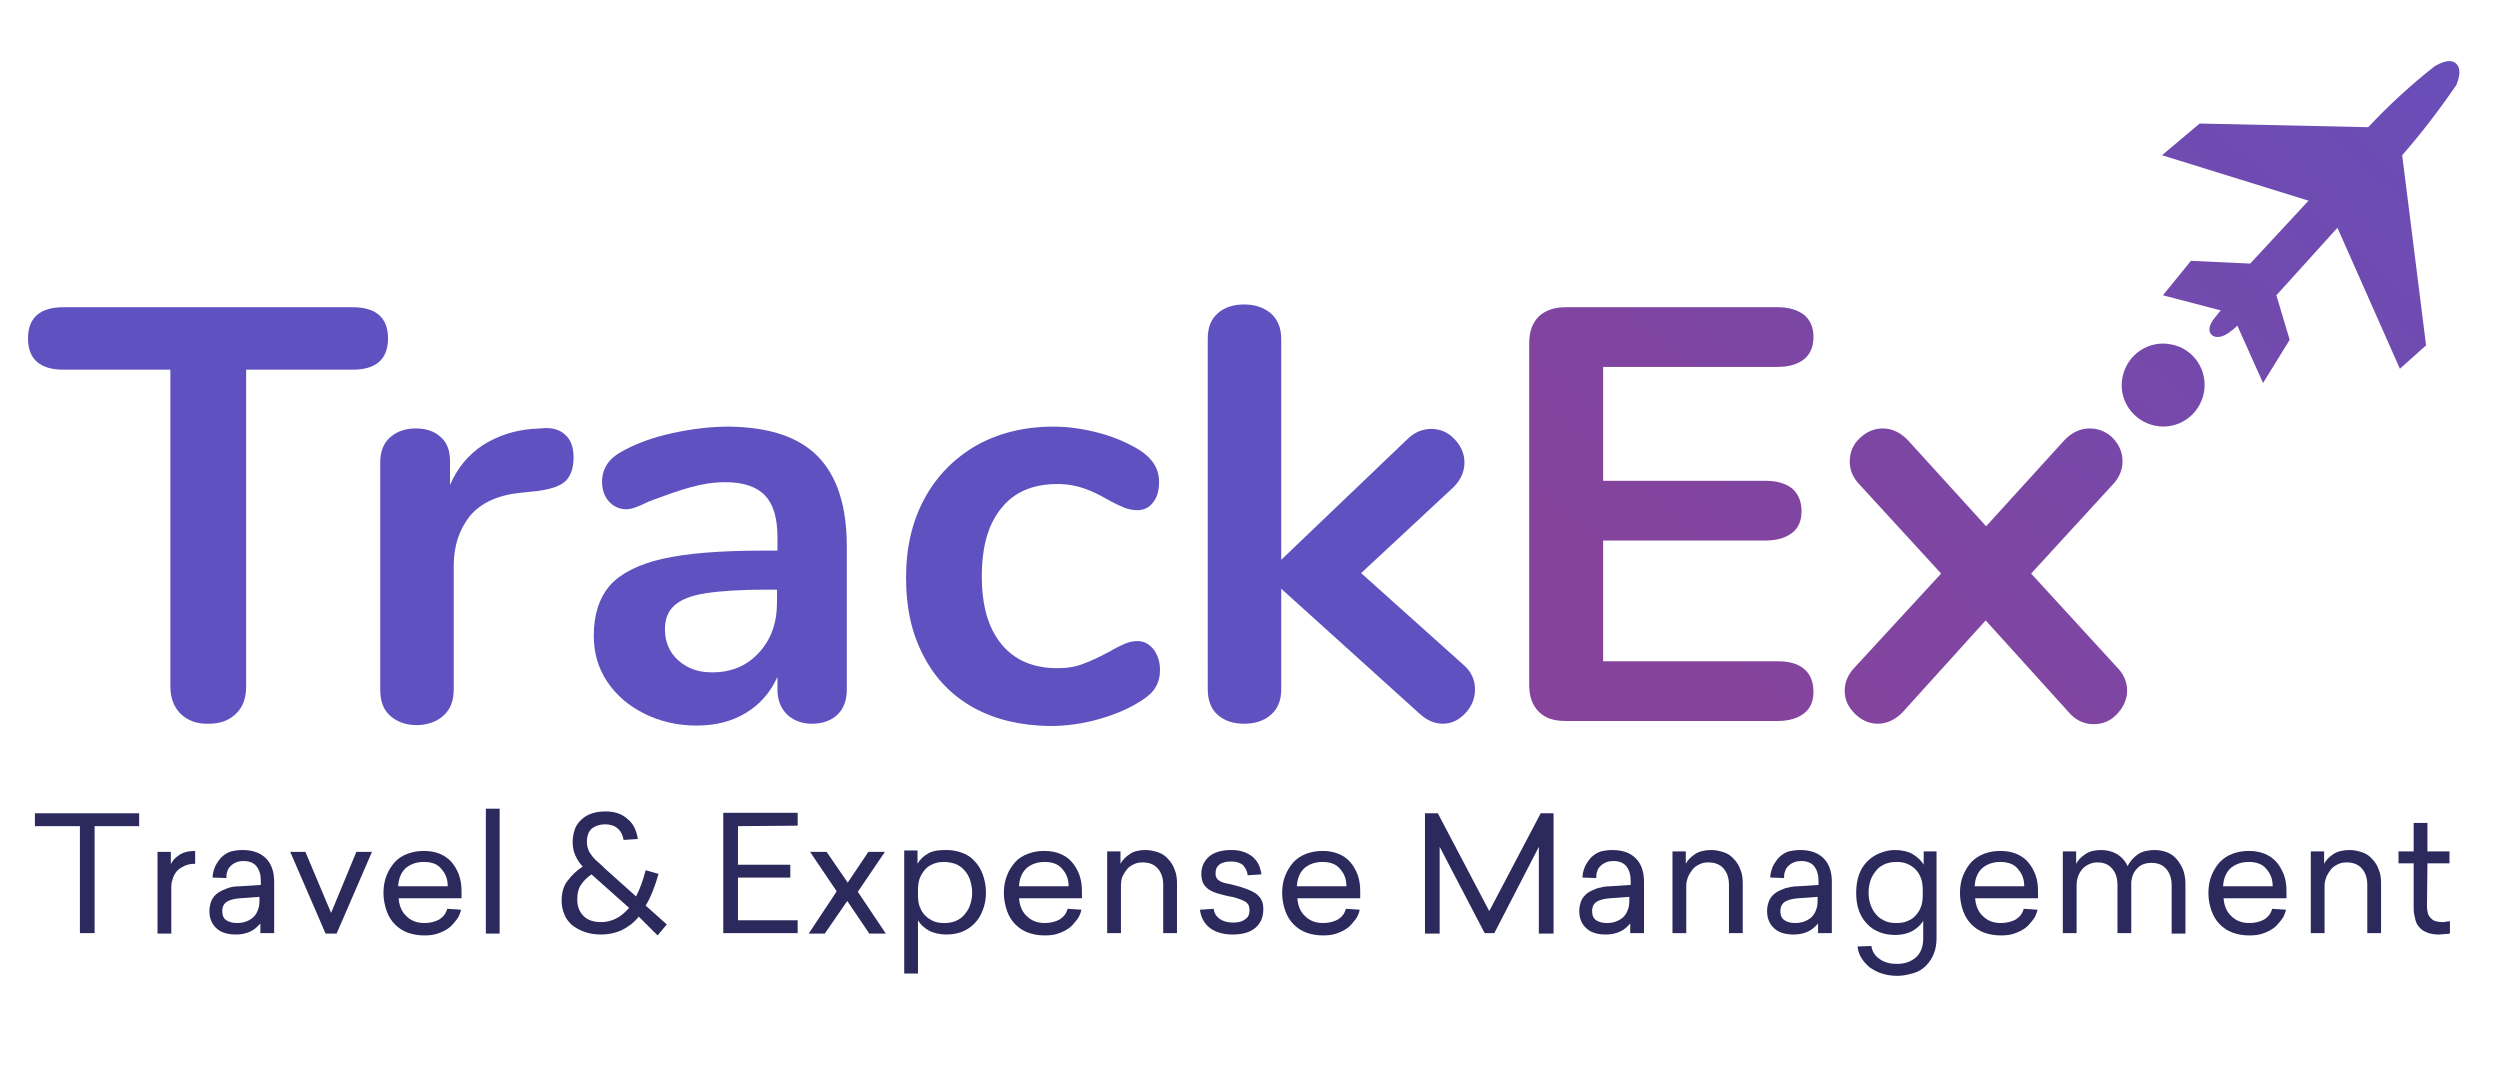 <?xml version="1.0" encoding="UTF-8"?>
<!-- Generator: Adobe Illustrator 22.1.0, SVG Export Plug-In . SVG Version: 6.00 Build 0)  -->
<svg version="1.1" id="Layer_1" xmlns="http://www.w3.org/2000/svg" xmlns:xlink="http://www.w3.org/1999/xlink" x="0px" y="0px" viewBox="0 0 544.4 234" style="enable-background:new 0 0 544.4 234;" xml:space="preserve">
<style type="text/css">
	.st0{fill:#6051C0;}
	.st1{fill:url(#SVGID_1_);}
	.st2{fill:url(#SVGID_2_);}
	.st3{fill:url(#SVGID_3_);}
	.st4{fill:url(#SVGID_4_);}
	.st5{fill:#2C295D;}
</style>
<g>
	<path class="st0" d="M39.3,155.4c-1.5-1.5-2.2-3.5-2.2-5.9v-69H13.8c-5.1,0-7.7-2.3-7.7-6.8s2.6-6.8,7.7-6.8h63   c5.1,0,7.7,2.3,7.7,6.8s-2.6,6.8-7.7,6.8H53.6v69c0,2.5-0.7,4.5-2.2,5.9c-1.5,1.5-3.5,2.2-5.9,2.2   C42.9,157.7,40.8,156.9,39.3,155.4z"/>
	<path class="st0" d="M123,94.6c1.3,1.1,1.9,2.8,1.9,5c0,2.3-0.6,4-1.7,5.1s-3.1,1.8-6,2.2l-3.8,0.4c-5,0.5-8.7,2.2-11.1,5.1   c-2.3,2.9-3.5,6.5-3.5,10.9v26.9c0,2.5-0.8,4.4-2.3,5.7s-3.5,2-5.8,2s-4.2-0.7-5.7-2s-2.2-3.2-2.2-5.7v-49.5c0-2.4,0.7-4.2,2.2-5.5   s3.3-1.9,5.6-1.9c2.2,0,4,0.6,5.4,1.9c1.4,1.2,2,3,2,5.3v5.1c1.6-3.7,4-6.6,7.2-8.7c3.2-2,6.8-3.2,10.7-3.5l1.8-0.1   C120,93,121.8,93.5,123,94.6z"/>
	<path class="st0" d="M178.1,99.4c4.2,4.3,6.3,10.8,6.3,19.6v31.2c0,2.3-0.7,4.1-2,5.4c-1.4,1.3-3.2,2-5.6,2c-2.2,0-4-0.7-5.4-2   c-1.4-1.4-2.1-3.2-2.1-5.4v-2.8c-1.5,3.3-3.7,5.9-6.8,7.8c-3.1,1.9-6.7,2.8-10.8,2.8c-4.2,0-8-0.9-11.4-2.6c-3.4-1.7-6.1-4-8.1-7   s-2.9-6.3-2.9-10c0-4.6,1.2-8.2,3.5-10.9c2.3-2.6,6.2-4.6,11.4-5.8c5.3-1.2,12.6-1.8,21.9-1.8h3.2V117c0-4.2-0.9-7.2-2.7-9.1   s-4.7-2.9-8.7-2.9c-2.5,0-5,0.4-7.5,1.1c-2.6,0.7-5.6,1.8-9.1,3.1c-2.2,1.1-3.8,1.7-4.9,1.7c-1.5,0-2.8-0.6-3.8-1.7   s-1.5-2.6-1.5-4.3c0-1.4,0.4-2.7,1.1-3.8c0.7-1.1,1.9-2.1,3.6-3c3-1.6,6.5-2.9,10.7-3.8c4.1-0.9,8.2-1.4,12.2-1.4   C167.4,93,173.9,95.1,178.1,99.4z M165.2,142.2c2.7-2.9,4-6.5,4-11.1v-2.7h-2.3c-5.7,0-10.1,0.3-13.3,0.8s-5.4,1.4-6.8,2.7   c-1.4,1.3-2,3-2,5.2c0,2.7,1,5,2.9,6.7s4.3,2.6,7.1,2.6C159,146.5,162.5,145.1,165.2,142.2z"/>
	<path class="st0" d="M212,154.1c-4.7-2.6-8.4-6.4-10.9-11.3c-2.6-4.9-3.8-10.5-3.8-17s1.3-12.2,4-17.2s6.5-8.8,11.3-11.6   c4.9-2.7,10.4-4.1,16.8-4.1c3.3,0,6.7,0.5,10,1.4c3.4,0.9,6.3,2.2,8.9,3.8c2.7,1.8,4.1,4,4.1,6.8c0,1.9-0.4,3.4-1.3,4.5   c-0.9,1.2-2.1,1.7-3.5,1.7c-0.9,0-1.9-0.2-2.9-0.6s-2-0.9-3.1-1.5c-1.9-1.1-3.7-2-5.4-2.6s-3.7-1-5.9-1c-5.3,0-9.4,1.7-12.2,5.2   c-2.9,3.5-4.3,8.4-4.3,14.9c0,6.4,1.4,11.3,4.3,14.8c2.9,3.5,6.9,5.2,12.2,5.2c2.1,0,4-0.3,5.7-1c1.7-0.6,3.5-1.5,5.6-2.6   c1.3-0.8,2.4-1.3,3.3-1.7c0.9-0.4,1.9-0.6,2.8-0.6c1.4,0,2.5,0.6,3.5,1.8c0.9,1.2,1.4,2.7,1.4,4.5c0,1.4-0.3,2.7-1,3.8   c-0.6,1.1-1.7,2-3.1,2.9c-2.6,1.7-5.7,3-9.2,4s-7.1,1.5-10.7,1.5C222.2,158,216.7,156.7,212,154.1z"/>
	<path class="st0" d="M321.2,150.1c0,2-0.7,3.7-2.1,5.2s-3,2.3-4.9,2.3s-3.6-0.8-5.2-2.3l-30-27.1v21.9c0,2.5-0.8,4.3-2.3,5.6   s-3.5,1.9-5.8,1.9s-4.2-0.6-5.7-1.9c-1.5-1.3-2.2-3.2-2.2-5.6V73.8c0-2.5,0.7-4.3,2.2-5.6c1.5-1.3,3.4-1.9,5.7-1.9   c2.3,0,4.2,0.6,5.8,1.9c1.5,1.3,2.3,3.2,2.3,5.6v48.1l27.4-26.2c1.5-1.5,3.3-2.3,5.2-2.3c2,0,3.7,0.7,5.1,2.2   c1.4,1.4,2.2,3.2,2.2,5.1c0,2-0.8,3.8-2.4,5.4l-20.1,18.7l22.2,19.9C320.4,146.2,321.2,148.1,321.2,150.1z"/>
	<g>
		
			<linearGradient id="SVGID_1_" gradientUnits="userSpaceOnUse" x1="352.09" y1="108.023" x2="524.146" y2="307.641" gradientTransform="matrix(1 0 0 -1 0 234)">
			<stop offset="0" style="stop-color:#85439B"/>
			<stop offset="1" style="stop-color:#6051C0"/>
		</linearGradient>
		<path class="st1" d="M387.1,79.9c2.5,0,4.4-0.6,5.8-1.7c1.4-1.2,2-2.8,2-4.9c0-2-0.7-3.6-2-4.7c-1.4-1.1-3.3-1.7-5.8-1.7h-46.2    c-2.5,0-4.4,0.7-5.8,2c-1.4,1.4-2.1,3.3-2.1,5.8v74.5c0,2.5,0.7,4.4,2.1,5.8c1.4,1.4,3.3,2,5.8,2h46.2c2.5,0,4.4-0.6,5.8-1.7    c1.4-1.1,2-2.7,2-4.7c0-2.1-0.7-3.8-2-4.9c-1.4-1.2-3.3-1.7-5.8-1.7h-38v-26.3h35.4c2.5,0,4.4-0.6,5.8-1.7s2-2.7,2-4.7    c0-2.1-0.7-3.7-2-4.9c-1.4-1.1-3.3-1.7-5.8-1.7h-35.4V79.9H387.1z"/>
		
			<linearGradient id="SVGID_2_" gradientUnits="userSpaceOnUse" x1="398.237" y1="68.248" x2="570.293" y2="267.865" gradientTransform="matrix(1 0 0 -1 0 234)">
			<stop offset="0" style="stop-color:#85439B"/>
			<stop offset="1" style="stop-color:#6051C0"/>
		</linearGradient>
		<path class="st2" d="M442.3,124.9l17.6-19.2c1.5-1.5,2.3-3.3,2.3-5.2c0-2-0.7-3.6-2.1-5.1c-1.4-1.4-3.1-2.1-5.1-2.1    s-3.9,0.9-5.5,2.6l-17,18.7l-17-18.7c-1.6-1.7-3.5-2.6-5.5-2.6c-1.9,0-3.5,0.7-5,2.1s-2.2,3.1-2.2,5.1s0.8,3.7,2.3,5.2l17.6,19.2    L404,145.2c-1.5,1.5-2.3,3.3-2.3,5.2s0.7,3.5,2.2,5c1.4,1.4,3.1,2.2,5,2.2c2,0,3.9-0.9,5.5-2.6l18-19.9l18,19.9    c1.5,1.8,3.4,2.7,5.5,2.7c2,0,3.7-0.7,5.1-2.2s2.2-3.2,2.2-5.1c0-2-0.8-3.7-2.3-5.2L442.3,124.9z"/>
		
			<linearGradient id="SVGID_3_" gradientUnits="userSpaceOnUse" x1="400.921" y1="65.072" x2="572.977" y2="264.69" gradientTransform="matrix(1 0 0 -1 0 234)">
			<stop offset="0" style="stop-color:#85439B"/>
			<stop offset="1" style="stop-color:#6051C0"/>
		</linearGradient>
		<path class="st3" d="M534.8,13.8c-1.4-1.2-3.7,0.1-4.6,0.6c-5.1,4-10,8.5-14.5,13.3L479,26.9l-8.2,6.9l31.9,9.9L490,57.4    l-12.9-0.6l-6.1,7.5l12.6,3.3c-0.3,0.3-0.6,0.7-1,1.2c-2.1,2.4-1.5,3.6-1,4.1c0.9,0.9,2.7,0.5,4.2-0.8c0.5-0.3,1-0.8,1.4-1.2    l5.6,12.5l5.8-9.4l-2.9-9.7L509,49.6l13.6,30.7l5.7-5.1l-5.2-41.4c4.2-4.8,8.1-9.9,11.8-15.3C535.8,16.3,535.8,14.7,534.8,13.8z"/>
		
			<linearGradient id="SVGID_4_" gradientUnits="userSpaceOnUse" x1="399.51" y1="67.15" x2="571.567" y2="266.769" gradientTransform="matrix(1 0 0 -1 0 234)">
			<stop offset="0" style="stop-color:#85439B"/>
			<stop offset="1" style="stop-color:#6051C0"/>
		</linearGradient>
		<path class="st4" d="M472.8,75c-4.9-1-9.6,2.2-10.6,7.1s2.2,9.6,7.1,10.6s9.6-2.2,10.6-7.1S477.7,75.9,472.8,75z"/>
	</g>
</g>
<g>
	<path class="st5" d="M20.6,179.9v23.3h-3.2v-23.3H7.6v-2.8h22.7v2.8H20.6z"/>
	<path class="st5" d="M42.5,188.1c-0.8,0-1.5,0.1-2.2,0.4c-0.6,0.3-1.2,0.6-1.6,1c-0.4,0.4-0.8,1-1,1.6s-0.4,1.2-0.4,1.9v10.3h-3   v-17.8h2.9v2.7c0.3-0.7,0.9-1.4,1.8-2c0.9-0.6,2-0.9,3.5-0.9V188.1z"/>
	<path class="st5" d="M52.8,185.1c2.2,0,3.9,0.6,5.1,1.8c1.2,1.2,1.8,2.9,1.8,5.1v11.2h-3v-2.1c-0.7,0.8-1.4,1.4-2.3,1.8   c-0.9,0.4-1.9,0.6-3,0.6c-1.8,0-3.2-0.4-4.2-1.3s-1.6-2.1-1.6-3.8c0-0.9,0.2-1.7,0.5-2.4c0.3-0.6,0.8-1.2,1.4-1.6   c0.6-0.4,1.3-0.7,2.1-1s1.7-0.4,2.6-0.4l4.6-0.3v-0.8c0-1.4-0.3-2.4-0.9-3.2c-0.6-0.8-1.6-1.2-2.8-1.2c-0.7,0-1.3,0.1-1.7,0.3   c-0.5,0.2-0.9,0.5-1.2,0.8s-0.6,0.7-0.7,1.2c-0.2,0.4-0.2,0.9-0.2,1.4l-3-0.1c0-0.8,0.2-1.5,0.5-2.3c0.3-0.7,0.8-1.4,1.3-2   c0.6-0.6,1.3-1.1,2.2-1.4C50.7,185.3,51.7,185.1,52.8,185.1z M52.3,195.6c-1.2,0.1-2.1,0.3-2.8,0.7s-1.1,1.1-1.1,2.1s0.3,1.6,0.9,2   c0.6,0.4,1.4,0.6,2.3,0.6c0.7,0,1.3-0.1,1.9-0.3c0.6-0.2,1.1-0.5,1.6-0.9c0.4-0.4,0.8-0.9,1-1.5c0.3-0.6,0.4-1.4,0.4-2.3v-0.7   L52.3,195.6z"/>
	<path class="st5" d="M70.9,203.3l-7.7-17.8h3.3l5.6,13.3l5.5-13.3H81l-7.7,17.8H70.9z"/>
	<path class="st5" d="M86.8,195.5c0.1,1.7,0.7,3.1,1.7,4c1,1,2.3,1.5,3.9,1.5c1.3,0,2.4-0.3,3.3-0.8c0.9-0.6,1.4-1.3,1.7-2.3l3,0.2   c-0.2,0.8-0.5,1.6-1,2.2s-1,1.3-1.7,1.8s-1.5,0.9-2.4,1.2s-1.8,0.4-2.9,0.4c-1.3,0-2.5-0.2-3.6-0.6c-1.1-0.4-2-1-2.8-1.8   s-1.4-1.8-1.8-2.9c-0.4-1.2-0.7-2.5-0.7-3.9s0.2-2.7,0.7-3.9c0.4-1.1,1.1-2.1,1.8-2.9s1.7-1.4,2.8-1.8c1.1-0.4,2.2-0.6,3.5-0.6   s2.4,0.2,3.4,0.6s1.9,1,2.6,1.8s1.2,1.7,1.6,2.7c0.4,1.1,0.6,2.3,0.6,3.6v1.6H86.8V195.5z M92.3,187.7c-1.5,0-2.8,0.4-3.9,1.3   c-1,0.9-1.6,2.2-1.7,4h10.8c0-1.6-0.5-2.8-1.4-3.8C95.3,188.2,94.1,187.7,92.3,187.7z"/>
	<path class="st5" d="M105.8,203.3v-27.2h3v27.2H105.8z"/>
	<path class="st5" d="M139.1,199.6c-1.1,1.4-2.4,2.3-3.8,3c-1.4,0.6-2.8,0.9-4.4,0.9c-1.4,0-2.6-0.2-3.7-0.6   c-1.1-0.4-1.9-0.9-2.7-1.5c-0.7-0.7-1.3-1.4-1.6-2.3c-0.4-0.9-0.6-1.9-0.6-2.9c0-1.8,0.4-3.3,1.3-4.4c0.9-1.2,1.9-2.2,3.3-3.1   c-0.7-0.7-1.2-1.5-1.6-2.4s-0.6-1.8-0.6-2.9s0.2-2,0.5-2.9c0.3-0.8,0.8-1.5,1.5-2.1c0.6-0.6,1.4-1,2.3-1.3c0.9-0.3,1.8-0.4,2.9-0.4   c1.9,0,3.5,0.5,4.7,1.6c1.3,1,2,2.5,2.3,4.4l-3.1,0.2c-0.2-1.1-0.6-1.9-1.3-2.5s-1.6-0.9-2.7-0.9c-1.2,0-2.1,0.3-2.9,0.9   c-0.7,0.6-1.1,1.6-1.1,2.9c0,0.6,0.1,1.2,0.3,1.7s0.5,1,0.9,1.5s0.8,0.9,1.3,1.3c0.5,0.4,1,0.9,1.5,1.4l6.7,6   c0.8-1.5,1.5-3.4,2.1-5.7l2.8,0.8c-0.8,2.8-1.7,5.1-2.8,6.9l4.6,4.1l-2,2.4L139.1,199.6z M131,200.8c1.1,0,2.2-0.3,3.2-0.8   s1.9-1.3,2.8-2.3l-7.3-6.5l-0.9-0.8c-1,0.7-1.7,1.4-2.3,2.3s-0.8,1.9-0.8,3.2c0,1.5,0.5,2.7,1.4,3.6   C128,200.4,129.3,200.8,131,200.8z"/>
	<path class="st5" d="M160.7,179.9v8.4h11.4v2.8h-11.4v9.3h13v2.8h-16.2V177h16.2v2.8L160.7,179.9L160.7,179.9z"/>
	<path class="st5" d="M192.9,203.3h-3.6l-4.8-7.1l-4.9,7.1h-3.5l6.1-9.2l-5.8-8.6h3.6l4.6,6.7l4.5-6.7h3.6l-5.9,8.7L192.9,203.3z"/>
	<path class="st5" d="M206.1,185.1c1.2,0,2.3,0.2,3.4,0.6s2,1,2.7,1.8c0.8,0.8,1.4,1.8,1.8,2.9c0.4,1.1,0.7,2.4,0.7,3.9   c0,1.4-0.2,2.7-0.7,3.9c-0.4,1.1-1,2.1-1.8,2.9c-0.8,0.8-1.7,1.4-2.7,1.8s-2.2,0.6-3.4,0.6c-1.5,0-2.8-0.3-3.9-0.9   c-1-0.6-1.8-1.3-2.3-2.2V212h-3v-26.8h2.9v2.9c0.5-0.9,1.3-1.7,2.4-2.3S204.6,185.1,206.1,185.1z M205.6,187.7   c-0.8,0-1.6,0.1-2.3,0.4c-0.7,0.3-1.3,0.6-1.8,1.2c-0.5,0.5-0.9,1.2-1.2,1.9c-0.3,0.8-0.4,1.7-0.4,2.7v1c0,1,0.1,1.9,0.4,2.6   c0.3,0.8,0.7,1.4,1.2,1.9s1.1,0.9,1.8,1.2s1.5,0.4,2.3,0.4s1.6-0.1,2.4-0.4c0.7-0.3,1.4-0.7,1.9-1.3s1-1.2,1.3-2.1   c0.3-0.8,0.5-1.8,0.5-2.8s-0.2-2-0.5-2.9c-0.3-0.8-0.7-1.5-1.3-2.1c-0.5-0.6-1.2-1-1.9-1.3C207.3,187.9,206.5,187.7,205.6,187.7z"/>
	<path class="st5" d="M221.9,195.5c0.1,1.7,0.7,3.1,1.7,4c1,1,2.3,1.5,3.9,1.5c1.3,0,2.4-0.3,3.3-0.8c0.9-0.6,1.4-1.3,1.7-2.3l3,0.2   c-0.2,0.8-0.5,1.6-1,2.2s-1,1.3-1.7,1.8s-1.5,0.9-2.4,1.2s-1.8,0.4-2.9,0.4c-1.3,0-2.5-0.2-3.6-0.6c-1.1-0.4-2-1-2.8-1.8   s-1.4-1.8-1.8-2.9c-0.4-1.2-0.7-2.5-0.7-3.9s0.2-2.7,0.7-3.9c0.4-1.1,1.1-2.1,1.8-2.9s1.7-1.4,2.8-1.8c1.1-0.4,2.2-0.6,3.5-0.6   s2.4,0.2,3.4,0.6s1.9,1,2.6,1.8c0.7,0.8,1.2,1.7,1.6,2.7c0.4,1.1,0.6,2.3,0.6,3.6v1.6h-13.7V195.5z M227.5,187.7   c-1.5,0-2.8,0.4-3.9,1.3c-1,0.9-1.6,2.2-1.7,4h10.8c0-1.6-0.5-2.8-1.4-3.8C230.5,188.2,229.2,187.7,227.5,187.7z"/>
	<path class="st5" d="M249.4,185.1c1,0,1.9,0.2,2.8,0.5c0.9,0.3,1.6,0.8,2.2,1.5c0.6,0.6,1.1,1.4,1.4,2.3c0.4,0.9,0.5,1.9,0.5,3   v10.8h-3v-10.5c0-1.5-0.4-2.7-1.2-3.6c-0.8-0.9-1.9-1.3-3.3-1.3c-0.7,0-1.3,0.1-1.9,0.4c-0.6,0.3-1.1,0.6-1.5,1.1s-0.7,1-1,1.6   c-0.2,0.6-0.3,1.2-0.3,1.9v10.4h-3v-17.8h2.9v2.7c0.4-0.8,1.1-1.5,2-2.1C246.8,185.4,248,185.1,249.4,185.1z"/>
	<path class="st5" d="M268.1,185.1c1,0,1.9,0.1,2.7,0.4c0.8,0.3,1.4,0.6,2,1.1c0.5,0.5,1,1,1.3,1.7s0.5,1.4,0.6,2.1l-3,0.2   c-0.1-0.9-0.5-1.6-1-2.2c-0.6-0.5-1.4-0.8-2.6-0.8c-1.1,0-2,0.2-2.6,0.7s-0.8,1.1-0.8,1.9c0,0.5,0.1,0.8,0.3,1.1s0.5,0.5,0.9,0.7   s0.8,0.3,1.3,0.4c0.5,0.1,1.1,0.2,1.7,0.4c0.9,0.2,1.8,0.5,2.6,0.8c0.8,0.3,1.4,0.6,2,1c0.5,0.4,1,0.9,1.2,1.4   c0.3,0.5,0.4,1.2,0.4,2c0,1.8-0.6,3.1-1.8,4.1c-1.2,1-2.9,1.4-4.9,1.4s-3.7-0.5-4.9-1.4s-2-2.3-2.2-4l3-0.2c0.1,1,0.6,1.7,1.3,2.2   c0.7,0.5,1.7,0.8,2.9,0.8c1.1,0,2-0.2,2.6-0.7c0.7-0.4,1-1.1,1-2c0-0.4-0.1-0.8-0.2-1.1c-0.2-0.3-0.4-0.6-0.8-0.8s-0.8-0.4-1.4-0.6   c-0.6-0.2-1.2-0.4-2-0.5c-0.9-0.2-1.7-0.4-2.4-0.6c-0.7-0.2-1.4-0.5-1.9-0.8s-1-0.8-1.3-1.3s-0.5-1.3-0.5-2.2   c0-1.6,0.6-2.8,1.7-3.8C264.4,185.6,266,185.1,268.1,185.1z"/>
	<path class="st5" d="M282.5,195.5c0.1,1.7,0.7,3.1,1.7,4c1,1,2.3,1.5,3.9,1.5c1.3,0,2.4-0.3,3.3-0.8c0.9-0.6,1.4-1.3,1.7-2.3l3,0.2   c-0.2,0.8-0.5,1.6-1,2.2s-1,1.3-1.7,1.8s-1.5,0.9-2.4,1.2s-1.8,0.4-2.9,0.4c-1.3,0-2.5-0.2-3.6-0.6s-2-1-2.8-1.8s-1.4-1.8-1.8-2.9   s-0.7-2.5-0.7-3.9s0.2-2.7,0.7-3.9s1.1-2.1,1.8-2.9c0.8-0.8,1.7-1.4,2.8-1.8s2.2-0.6,3.5-0.6s2.4,0.2,3.4,0.6c1,0.4,1.9,1,2.6,1.8   s1.2,1.7,1.6,2.7s0.6,2.3,0.6,3.6v1.6h-13.7V195.5z M288,187.7c-1.5,0-2.8,0.4-3.9,1.3c-1,0.9-1.6,2.2-1.7,4h10.8   c0-1.6-0.5-2.8-1.4-3.8C291,188.2,289.7,187.7,288,187.7z"/>
	<path class="st5" d="M335.1,203.3v-18.9l-9.7,18.8h-2.1l-9.8-18.8v18.9h-3.2v-26.2h2.8l11.2,21.3l11.2-21.3h2.8v26.2H335.1z"/>
	<path class="st5" d="M351.1,185.1c2.2,0,3.9,0.6,5.1,1.8s1.8,2.9,1.8,5.1v11.2h-3v-2.1c-0.7,0.8-1.4,1.4-2.3,1.8   c-0.9,0.4-1.9,0.6-3,0.6c-1.8,0-3.2-0.4-4.2-1.3s-1.6-2.1-1.6-3.8c0-0.9,0.2-1.7,0.5-2.4c0.3-0.6,0.8-1.2,1.4-1.6s1.3-0.7,2.1-1   c0.8-0.2,1.7-0.4,2.6-0.4l4.6-0.3v-0.8c0-1.4-0.3-2.4-0.9-3.2s-1.6-1.2-2.8-1.2c-0.7,0-1.3,0.1-1.7,0.3c-0.5,0.2-0.9,0.5-1.2,0.8   c-0.3,0.3-0.6,0.7-0.7,1.2c-0.2,0.4-0.2,0.9-0.2,1.4l-3-0.1c0-0.8,0.2-1.5,0.5-2.3c0.3-0.7,0.8-1.4,1.3-2c0.6-0.6,1.3-1.1,2.2-1.4   C349,185.3,350,185.1,351.1,185.1z M350.6,195.6c-1.2,0.1-2.1,0.3-2.8,0.7c-0.7,0.4-1.1,1.1-1.1,2.1s0.3,1.6,0.9,2s1.4,0.6,2.3,0.6   c0.7,0,1.3-0.1,1.9-0.3s1.1-0.5,1.6-0.9c0.4-0.4,0.8-0.9,1-1.5c0.3-0.6,0.4-1.4,0.4-2.3v-0.7L350.6,195.6z"/>
	<path class="st5" d="M372.6,185.1c1,0,1.9,0.2,2.8,0.5s1.6,0.8,2.2,1.5c0.6,0.6,1.1,1.4,1.4,2.3c0.4,0.9,0.5,1.9,0.5,3v10.8h-3   v-10.5c0-1.5-0.4-2.7-1.2-3.6s-1.9-1.3-3.3-1.3c-0.7,0-1.3,0.1-1.9,0.4c-0.6,0.3-1.1,0.6-1.5,1.1s-0.7,1-1,1.6   c-0.2,0.6-0.4,1.2-0.4,1.9v10.4h-3v-17.8h2.9v2.7c0.4-0.8,1.1-1.5,2-2.1C370,185.4,371.2,185.1,372.6,185.1z"/>
	<path class="st5" d="M392,185.1c2.2,0,3.9,0.6,5.1,1.8s1.8,2.9,1.8,5.1v11.2h-3v-2.1c-0.7,0.8-1.4,1.4-2.3,1.8   c-0.9,0.4-1.9,0.6-3,0.6c-1.8,0-3.2-0.4-4.2-1.3s-1.6-2.1-1.6-3.8c0-0.9,0.2-1.7,0.5-2.4c0.3-0.6,0.8-1.2,1.4-1.6s1.3-0.7,2.1-1   c0.8-0.2,1.7-0.4,2.6-0.4l4.6-0.3v-0.8c0-1.4-0.3-2.4-0.9-3.2s-1.6-1.2-2.8-1.2c-0.7,0-1.3,0.1-1.7,0.3c-0.5,0.2-0.9,0.5-1.2,0.8   c-0.3,0.3-0.6,0.7-0.7,1.2c-0.2,0.4-0.2,0.9-0.2,1.4l-3-0.1c0-0.8,0.2-1.5,0.5-2.3c0.3-0.7,0.8-1.4,1.3-2c0.6-0.6,1.3-1.1,2.2-1.4   C390,185.3,390.9,185.1,392,185.1z M391.6,195.6c-1.2,0.1-2.1,0.3-2.8,0.7c-0.7,0.4-1.1,1.1-1.1,2.1s0.3,1.6,0.9,2s1.4,0.6,2.3,0.6   c0.7,0,1.3-0.1,1.9-0.3s1.1-0.5,1.6-0.9c0.4-0.4,0.8-0.9,1-1.5c0.3-0.6,0.4-1.4,0.4-2.3v-0.7L391.6,195.6z"/>
	<path class="st5" d="M412.6,185.1c1.5,0,2.9,0.3,3.9,0.9s1.9,1.4,2.4,2.3v-2.9h2.8v18.9c0,1.3-0.2,2.4-0.6,3.4s-1,1.9-1.7,2.6   c-0.7,0.7-1.6,1.3-2.7,1.6s-2.2,0.6-3.5,0.6s-2.4-0.2-3.4-0.5s-1.8-0.8-2.6-1.3c-0.7-0.6-1.3-1.2-1.8-2s-0.8-1.6-0.9-2.6l3-0.1   c0.2,1.2,0.8,2.2,1.9,2.9c1,0.7,2.3,1,3.7,1c1.7,0,3-0.5,4.1-1.4c1-0.9,1.6-2.3,1.6-4.1v-3.9c-0.5,0.9-1.3,1.6-2.3,2.2   c-1.1,0.6-2.3,0.9-3.8,0.9c-1.2,0-2.4-0.2-3.4-0.6s-2-1-2.7-1.8c-0.8-0.8-1.4-1.8-1.8-2.9c-0.4-1.1-0.6-2.4-0.6-3.9   c0-1.4,0.2-2.7,0.6-3.9c0.4-1.1,1-2.1,1.8-2.9c0.8-0.8,1.7-1.4,2.7-1.8S411.4,185.1,412.6,185.1z M413,187.7   c-0.8,0-1.6,0.1-2.4,0.4c-0.7,0.3-1.4,0.7-1.9,1.3s-1,1.3-1.3,2.1s-0.5,1.8-0.5,2.9s0.2,2,0.5,2.8s0.7,1.5,1.3,2.1   c0.5,0.6,1.2,1,1.9,1.3c0.7,0.3,1.5,0.4,2.4,0.4c0.8,0,1.6-0.1,2.3-0.4c0.7-0.3,1.3-0.6,1.8-1.2c0.5-0.5,0.9-1.1,1.2-1.9   c0.3-0.8,0.4-1.6,0.4-2.6v-1c0-1-0.1-1.9-0.4-2.7s-0.7-1.4-1.2-1.9s-1.1-0.9-1.8-1.2C414.6,187.8,413.8,187.7,413,187.7z"/>
	<path class="st5" d="M430.1,195.5c0.1,1.7,0.7,3.1,1.7,4c1,1,2.3,1.5,3.9,1.5c1.3,0,2.4-0.3,3.3-0.8c0.9-0.6,1.4-1.3,1.7-2.3l3,0.2   c-0.2,0.8-0.5,1.6-1,2.2s-1,1.3-1.7,1.8s-1.5,0.9-2.4,1.2s-1.8,0.4-2.9,0.4c-1.3,0-2.5-0.2-3.6-0.6s-2-1-2.8-1.8s-1.4-1.8-1.8-2.9   s-0.7-2.5-0.7-3.9s0.2-2.7,0.7-3.9s1.1-2.1,1.8-2.9c0.8-0.8,1.7-1.4,2.8-1.8s2.2-0.6,3.5-0.6s2.4,0.2,3.4,0.6c1,0.4,1.9,1,2.6,1.8   s1.2,1.7,1.6,2.7s0.6,2.3,0.6,3.6v1.6h-13.7V195.5z M435.6,187.7c-1.5,0-2.8,0.4-3.9,1.3c-1,0.9-1.6,2.2-1.7,4h10.8   c0-1.6-0.5-2.8-1.4-3.8C438.6,188.2,437.3,187.7,435.6,187.7z"/>
	<path class="st5" d="M469.2,185.1c1,0,1.9,0.2,2.7,0.5c0.8,0.3,1.5,0.8,2.1,1.5s1,1.4,1.4,2.3c0.3,0.9,0.5,1.9,0.5,3v10.9h-3v-10.5   c0-1.5-0.4-2.7-1.2-3.6c-0.8-0.9-1.8-1.3-3.2-1.3c-1.3,0-2.4,0.4-3.1,1.2c-0.8,0.8-1.2,1.8-1.3,3.1v0.2v10.8h-3v-10.5   c0-1.5-0.4-2.7-1.2-3.6c-0.8-0.9-1.8-1.3-3.1-1.3c-0.7,0-1.3,0.1-1.9,0.4c-0.6,0.3-1.1,0.6-1.5,1.1s-0.7,1-0.9,1.6   c-0.2,0.6-0.3,1.2-0.3,1.9v10.4h-3v-17.8h2.9v2.7c0.4-0.8,1.1-1.5,2-2.1s2-0.9,3.4-0.9c1.3,0,2.5,0.3,3.5,0.9s1.8,1.5,2.3,2.6   c0.5-1,1.3-1.9,2.3-2.6C466.5,185.4,467.8,185.1,469.2,185.1z"/>
	<path class="st5" d="M484.2,195.5c0.1,1.7,0.7,3.1,1.7,4c1,1,2.3,1.5,3.9,1.5c1.3,0,2.4-0.3,3.3-0.8c0.9-0.6,1.4-1.3,1.7-2.3l3,0.2   c-0.2,0.8-0.5,1.6-1,2.2s-1,1.3-1.7,1.8s-1.5,0.9-2.4,1.2s-1.8,0.4-2.9,0.4c-1.3,0-2.5-0.2-3.6-0.6s-2-1-2.8-1.8s-1.4-1.8-1.8-2.9   s-0.7-2.5-0.7-3.9s0.2-2.7,0.7-3.9s1.1-2.1,1.8-2.9c0.8-0.8,1.7-1.4,2.8-1.8s2.2-0.6,3.5-0.6s2.4,0.2,3.4,0.6c1,0.4,1.9,1,2.6,1.8   s1.2,1.7,1.6,2.7s0.6,2.3,0.6,3.6v1.6h-13.7V195.5z M489.7,187.7c-1.5,0-2.8,0.4-3.9,1.3c-1,0.9-1.6,2.2-1.7,4h10.8   c0-1.6-0.5-2.8-1.4-3.8C492.7,188.2,491.4,187.7,489.7,187.7z"/>
	<path class="st5" d="M511.6,185.1c1,0,1.9,0.2,2.8,0.5s1.6,0.8,2.2,1.5c0.6,0.6,1.1,1.4,1.4,2.3c0.4,0.9,0.5,1.9,0.5,3v10.8h-3   v-10.5c0-1.5-0.4-2.7-1.2-3.6s-1.9-1.3-3.3-1.3c-0.7,0-1.3,0.1-1.9,0.4c-0.6,0.3-1.1,0.6-1.5,1.1s-0.7,1-1,1.6   c-0.2,0.6-0.4,1.2-0.4,1.9v10.4h-3v-17.8h2.9v2.7c0.4-0.8,1.1-1.5,2-2.1C509,185.4,510.2,185.1,511.6,185.1z"/>
	<path class="st5" d="M531.7,200.8c0.4,0,0.7,0,1-0.1c0.3,0,0.5-0.1,0.8-0.1v2.7c-0.3,0-0.6,0.1-1,0.1s-0.8,0.1-1.4,0.1   c-0.8,0-1.6-0.1-2.2-0.3s-1.3-0.5-1.8-1s-0.9-1-1.1-1.8s-0.4-1.6-0.4-2.5V188h-3.3v-2.6h3.3v-6.2h3v6.2h4.8v2.6h-4.8l-0.1,9.3   c0,0.7,0.1,1.2,0.2,1.6s0.4,0.8,0.7,1.1s0.6,0.5,1,0.6C530.9,200.7,531.3,200.8,531.7,200.8z"/>
</g>
</svg>